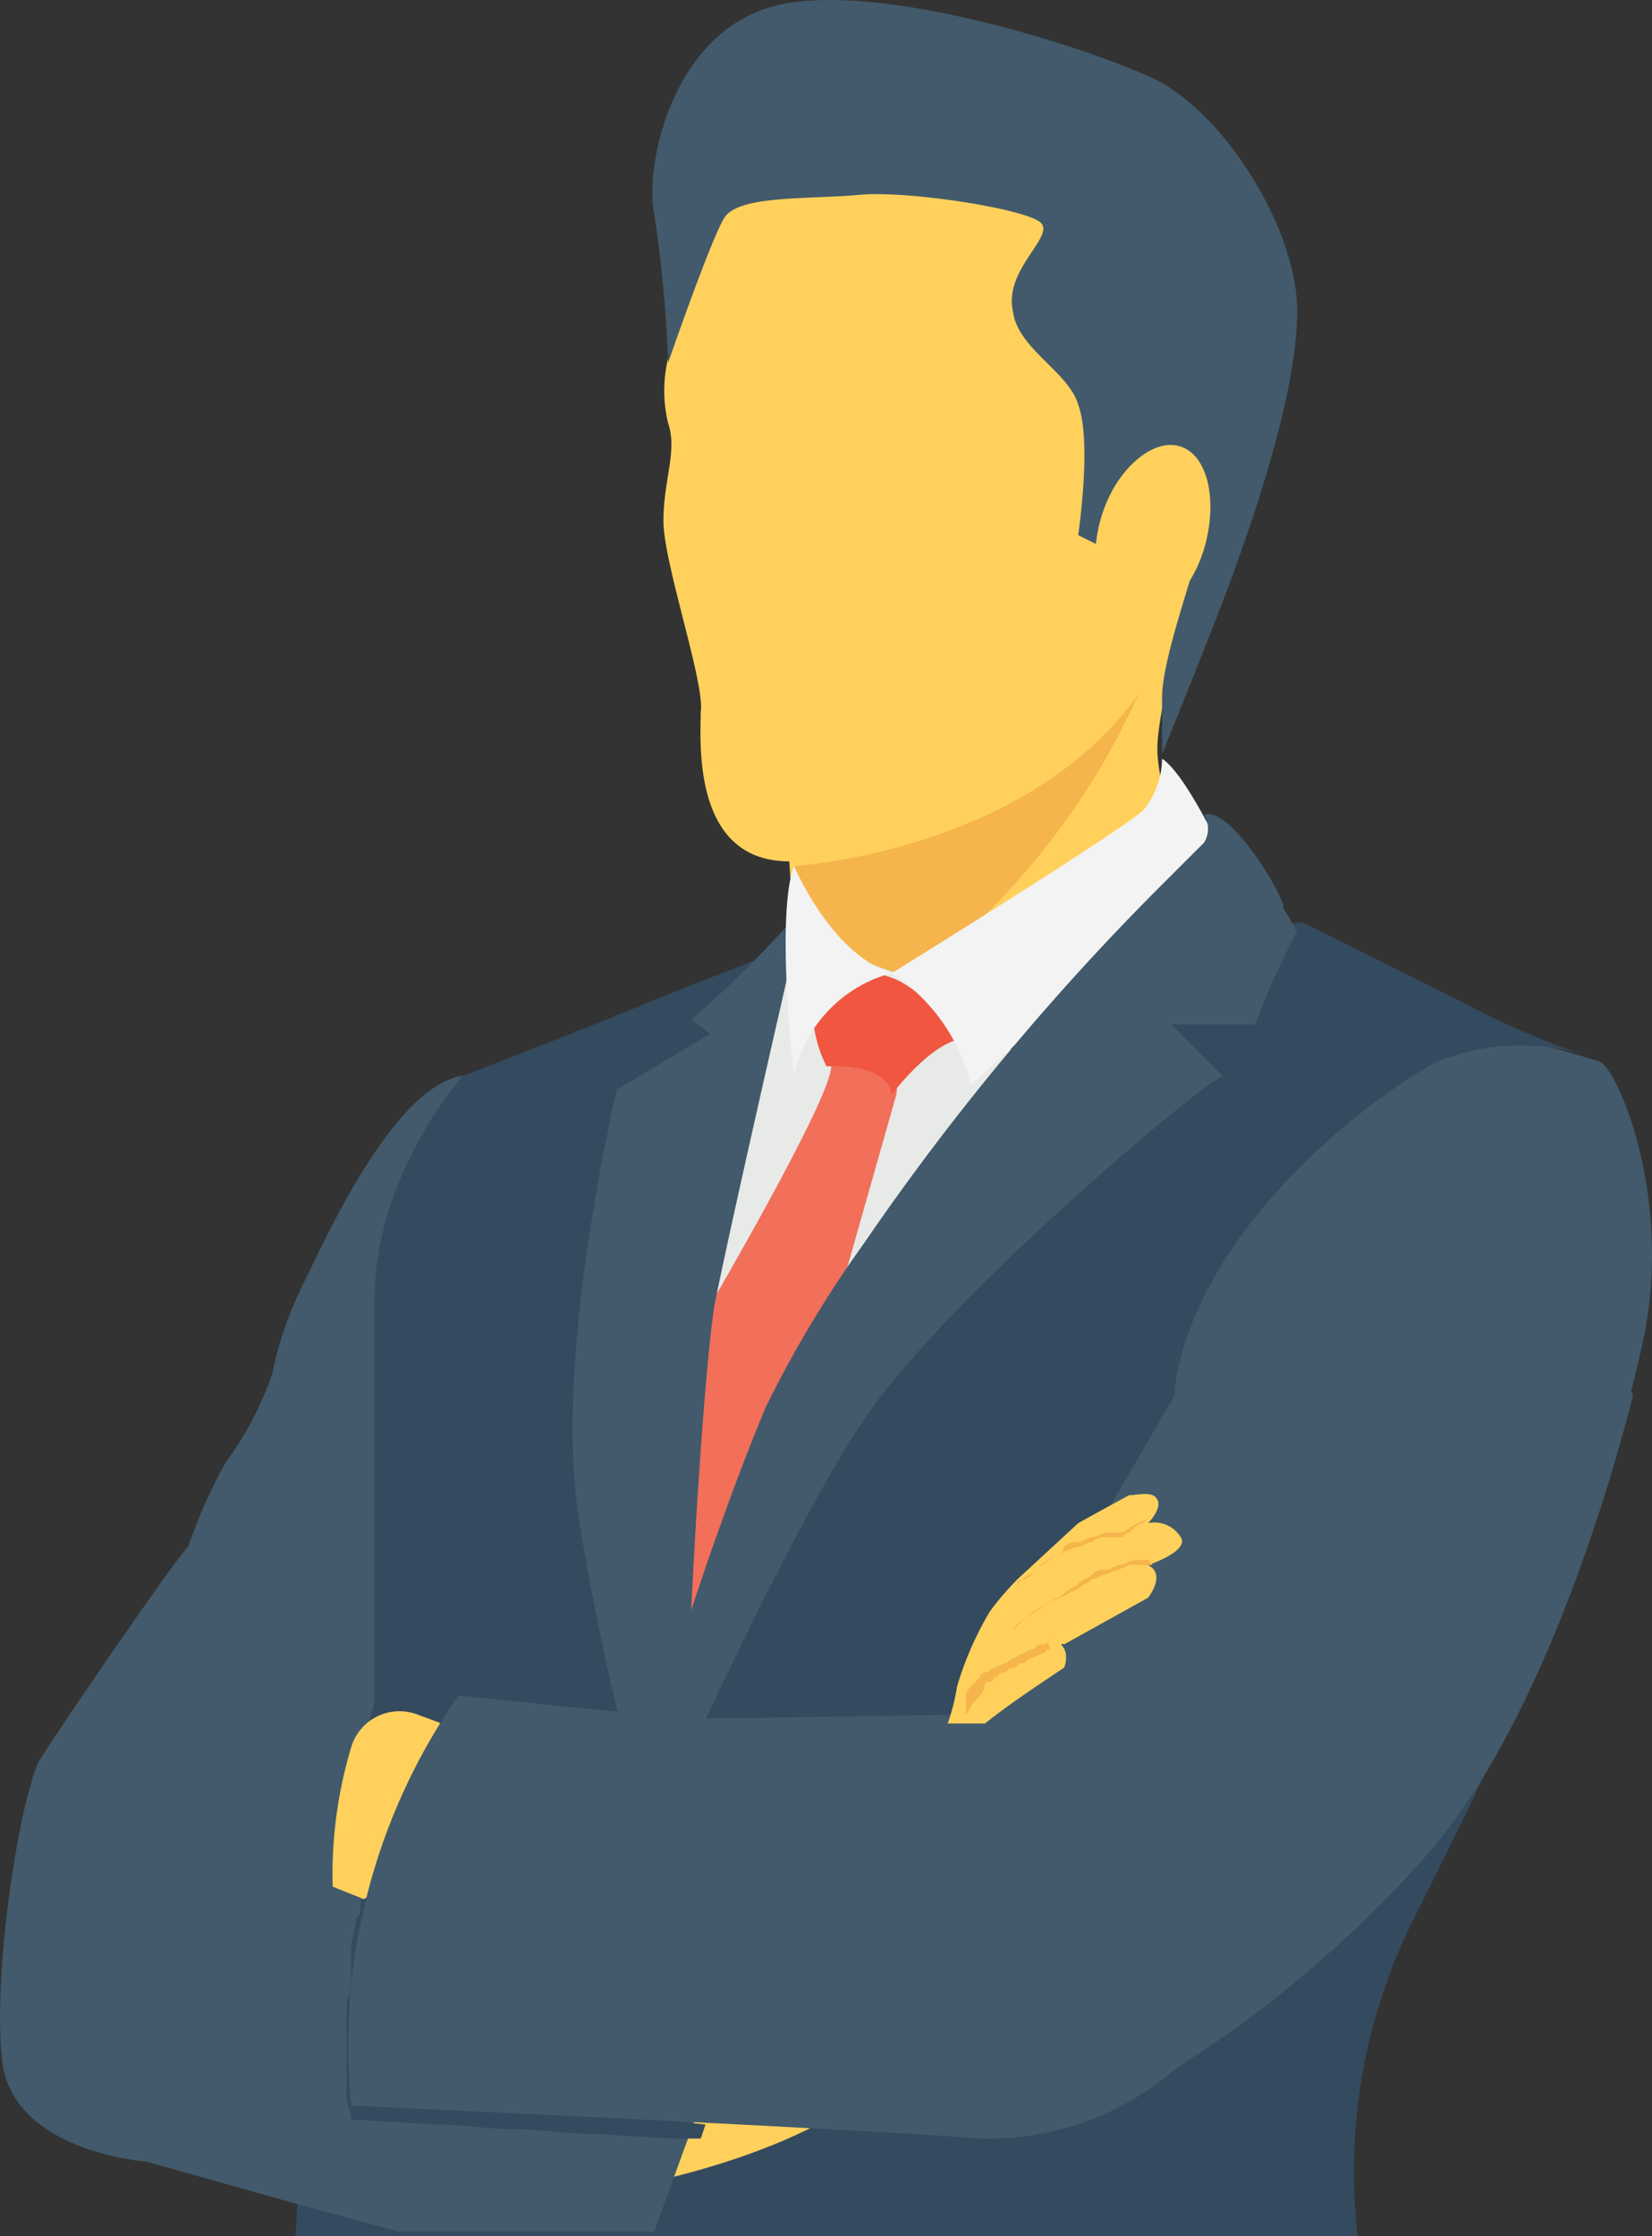 <?xml version="1.0" encoding="utf-8"?>
<svg xmlns="http://www.w3.org/2000/svg" width="70.172" height="94.965" viewBox="0 0 70.172 94.965">
  <rect x="0" y="0" width="70.172" height="94.965" fill="#333333" stroke="none"/>
  <g id="businessman_2_" data-name="businessman (2)" transform="translate(-66.812 -0.002)">
    <path id="Path_14560" data-name="Path 14560" d="M131.97,256.1l-5.938,27.709-6.531-1.781s2.771-32.855,9.7-35.824Z" transform="translate(-42.913 -200.519)" fill="#344a5e"/>
    <path id="Path_14561" data-name="Path 14561" d="M193.252,235.538a44.99,44.99,0,0,1,5.542,1.385c.792.4,3.167,5.938,1.781,12.073s-4.552,16.229-9.3,21.771a49.45,49.45,0,0,1-10.688,9.1,12.083,12.083,0,0,1-8.511,2.969c-4.948-.4-26.521-1.385-26.521-1.385a25.9,25.9,0,0,1,4.552-17.417l9.7.99,12.865-.2,7.917-13.656-.2-7.719C180.585,243.455,190.085,235.934,193.252,235.538Z" transform="translate(-64.017 -191.832)" fill="#425a6b"/>
    <g id="Group_33769" data-name="Group 33769" transform="translate(79.359 39.154)">
      <path id="Path_14562" data-name="Path 14562" d="M134.435,272.9h12.073l6.333-14.646s-3.761-9.7-3.167-17.615c.4-7.917,4.948-22.167,4.948-22.167s-3.167,1.188-5.542,2.177-7.521,2.969-7.521,2.969-3.563,4.354-3.761,9.5v17.021C135.623,254.1,135.029,263.6,134.435,272.9Z" transform="translate(-134.435 -217.086)" fill="#344a5e"/>
      <path id="Path_14563" data-name="Path 14563" d="M228.21,266.818a23.9,23.9,0,0,1,2.573-13.854c5.344-10.688,7.125-15.24,7.125-15.24-6.531,1.188-11.677,3.958-14.844,9.7-1.781-7.125-2.969-14.25-2.573-17.021,1.188-6.531,8.115-11.875,11.083-13.458a9.293,9.293,0,0,1,6.531-.2,32.685,32.685,0,0,1-5.146-2.177l-7.125-3.563-2.375.4s-15.636,15.042-17.417,18.209-8.906,22.959-8.906,22.959l-2.969,14.25Z" transform="translate(-183.085 -211.005)" fill="#344a5e"/>
      <path id="Path_14564" data-name="Path 14564" d="M430.968,241.938a.691.691,0,0,1,.4.2A.689.689,0,0,0,430.968,241.938Z" transform="translate(-375.946 -236.198)" fill="#344a5e"/>
    </g>
    <g id="Group_33770" data-name="Group 33770" transform="translate(94.797 4.026)">
      <path id="Path_14565" data-name="Path 14565" d="M217.635,458.172s5.74-1.188,8.906-3.761c2.969-2.573-4.948-5.542-4.948-5.542l-3.958,9.7" transform="translate(-217.635 -369.607)" fill="#ffd15c"/>
      <path id="Path_14566" data-name="Path 14566" d="M219.691,27.722l-.792,5.146a5.889,5.889,0,0,0,0,2.771c.4,1.188-.2,2.375-.2,4.156s1.781,6.927,1.583,8.115c0,1.188-.4,6.333,3.761,6.333l.594,8.906,16.625-7.521s-1.583-4.354-1.583-6.136c0-1.979,1.583-7.125,1.583-7.125l1.386-6.531s-1.979-10.688-7.323-12.865C230.18,20.794,222.264,20.794,219.691,27.722Z" transform="translate(-218.503 -21.688)" fill="#ffd15c"/>
    </g>
    <path id="Path_14567" data-name="Path 14567" d="M219.184,9.268c.594-.99,3.563-.792,5.74-.99,1.979-.2,7.125.594,7.719,1.188s-1.583,1.979-1.188,3.761c.2,1.583,2.375,2.573,2.771,3.958.594,1.583,0,5.542,0,5.542l1.188.594s2.573-2.969,3.958-2.771-1.583,6.531-1.583,9.1v2.375s2.177-5.344,2.969-7.521,2.771-7.719,2.771-11.281-3.167-8.511-6.136-9.9S225.121-1.024,220.965.362s-5.146,6.927-4.75,8.708a56.563,56.563,0,0,1,.594,6.333S218.59,10.257,219.184,9.268Z" transform="translate(-121.616 0)" fill="#425a6b"/>
    <path id="Path_14568" data-name="Path 14568" d="M263.214,158.738c-4.75,6.729-14.646,7.323-14.646,7.323l.594,7.521A30.818,30.818,0,0,0,263.214,158.738Z" transform="translate(-148.031 -129.282)" fill="#f5b54c"/>
    <path id="Path_14569" data-name="Path 14569" d="M226.32,224.177c-3.761,3.761-7.323,7.719-8.115,9.1-1.188,1.979-4.552,10.886-6.729,16.823l-2.375-5.542,6.136-28.1,1.583-1.188,3.958,1.385h4.354Z" transform="translate(-115.887 -175.326)" fill="#e8eae8"/>
    <path id="Path_14570" data-name="Path 14570" d="M228.795,236.132l-.2,2.177-4.552,16.031-3.167,7.917-2.177-1.385,1.781-13.261s5.344-9.1,5.344-10.49.2-1.583.2-1.583Z" transform="translate(-123.706 -191.832)" fill="#f26f5a"/>
    <path id="Path_14571" data-name="Path 14571" d="M252.835,223.254a5.505,5.505,0,0,0,.594,2.573s2.573-.2,2.771,1.188c0,0,1.781-2.375,3.167-2.375,0,0-1.979-2.177-3.167-2.573a6.231,6.231,0,0,0-1.583-.4Z" transform="translate(-151.506 -180.538)" fill="#f05640"/>
    <path id="Path_14572" data-name="Path 14572" d="M282.447,173.671a3.48,3.48,0,0,1-.792,2.177c-.792.792-10.688,6.927-10.688,6.927a7.928,7.928,0,0,1,3.365,4.75l10.688-9.7C285.218,178.025,283.437,174.265,282.447,173.671Z" transform="translate(-166.275 -141.445)" fill="#f3f3f3"/>
    <g id="Group_33771" data-name="Group 33771" transform="translate(91.137 34.575)">
      <path id="Path_14573" data-name="Path 14573" d="M232.974,186.354a1.117,1.117,0,0,1,0,1.188l-1.583,1.583a106.465,106.465,0,0,0-12.865,15.438,48.8,48.8,0,0,0-4.156,6.927c-2.177,5.146-6.136,16.823-6.333,21.573,0,0,7.125-16.427,10.886-21.573s13.656-13.458,14.844-14.052l-2.177-2.177h3.563a31.418,31.418,0,0,1,1.781-3.958l-.594-.99C236.536,190.115,234.161,185.959,232.974,186.354Z" transform="translate(-206.157 -186.328)" fill="#425a6b"/>
      <path id="Path_14574" data-name="Path 14574" d="M202.953,212.554l.792.594-3.958,2.375S197.016,227,198.2,233.929a115.219,115.219,0,0,0,2.771,12.469,16.713,16.713,0,0,0,.99-3.365c0-.4.4-.594.792-.594.2-6.729.792-15.438,1.188-17.813.792-3.958,3.761-16.823,3.761-16.823A51.22,51.22,0,0,1,202.953,212.554Z" transform="translate(-197.908 -203.819)" fill="#425a6b"/>
    </g>
    <path id="Path_14575" data-name="Path 14575" d="M247.023,198.2s1.583,3.761,4.156,4.552a5.763,5.763,0,0,0-4.156,4.354S246.232,200.381,247.023,198.2Z" transform="translate(-146.487 -161.426)" fill="#f3f3f3"/>
    <path id="Path_14576" data-name="Path 14576" d="M73.026,292.32l6.333,1.781,4.354,1.188H94.6l3.167-8.708-2.177-.792-14.646-5.146,1.781-7.917V255.705c0-5.344,3.761-9.5,3.761-9.5-2.969.4-5.938,7.125-6.729,8.708a15.871,15.871,0,0,0-1.385,3.958,13.927,13.927,0,0,1-1.979,3.761,22.168,22.168,0,0,0-1.583,3.563c-.594.594-5.344,7.521-6.333,9.1-.792,1.583-1.979,8.708-1.583,12.667S73.026,292.32,73.026,292.32Z" transform="translate(0 -200.52)" fill="#425a6b"/>
    <path id="Path_14577" data-name="Path 14577" d="M144.947,399.916l-1.979-.792a18.755,18.755,0,0,1,.792-5.938,2.139,2.139,0,0,1,2.771-1.385l3.761,1.385Z" transform="translate(-62.025 -319.001)" fill="#ffd15c"/>
    <path id="Path_14578" data-name="Path 14578" d="M159.627,443.437l-3.365-.2c-1.187,0-2.177-.2-3.365-.2s-2.177-.2-3.365-.2l-2.969-.2V438.29a2.51,2.51,0,0,1,.2-1.187v-1.188c0-.4.2-.792.2-1.187a.727.727,0,0,1,.2-.594v-.2l-.4.2v.2a.727.727,0,0,1-.2.594c0,.4-.2.792-.2,1.188V437.3a2.51,2.51,0,0,1-.2,1.188v3.563a2.51,2.51,0,0,0,.2,1.188v.2h.2l3.365.2c1.188,0,2.177.2,3.365.2s2.177.2,3.365.2l3.365.2h1.188l.2-.594Z" transform="translate(-64.632 -353.418)" fill="#344a5e"/>
    <path id="Path_14579" data-name="Path 14579" d="M201.047,318.934c-1.583,6.136-4.552,14.646-8.708,19.4a49.443,49.443,0,0,1-10.688,9.1,12.083,12.083,0,0,1-8.511,2.969c-4.948-.4-26.521-1.385-26.521-1.385a25.9,25.9,0,0,1,4.552-17.417l9.7.99,12.865-.2,7.917-13.656h19.4Z" transform="translate(-64.885 -259.593)" fill="#425a6b"/>
    <g id="Group_33772" data-name="Group 33772" transform="translate(107.068 63.448)">
      <path id="Path_14580" data-name="Path 14580" d="M285.35,351.685c.99-.792,2.177-1.583,3.365-2.375,0,0,.4-.99-.594-1.188l.594.2,3.563-1.979s.792-.99,0-1.385c0,0,1.781-.594,1.385-1.188a1.307,1.307,0,0,0-1.385-.594s.594-.594.4-.99-.792-.2-1.188-.2c-.4.2-2.177,1.188-2.177,1.188l-2.573,2.375a11.846,11.846,0,0,0-1.188,1.385,14.036,14.036,0,0,0-1.385,3.167,8.981,8.981,0,0,1-.4,1.583Z" transform="translate(-283.767 -341.938)" fill="#ffd15c"/>
      <path id="Path_14581" data-name="Path 14581" d="M307.158,374.2l-.2.2-.2.4-.594-.594Z" transform="translate(-302.012 -368.217)" fill="#ffd15c"/>
    </g>
    <g id="Group_33773" data-name="Group 33773" transform="translate(107.86 64.487)">
      <path id="Path_14582" data-name="Path 14582" d="M291.6,375.271c-.2.2-.2.2-.4.2s-.2.2-.4.2l-.4.2c-.2,0-.2.2-.4.2h0c-.2.2-.4.2-.792.4-.2,0-.2.2-.4.2a.194.194,0,0,0-.2.2l-.2.2c-.2.2-.4.4-.4.594v.792c.2-.2.2-.4.4-.594s.4-.4.4-.594a.194.194,0,0,1,.2-.2.194.194,0,0,0,.2-.2c.2,0,.2-.2.4-.2s.2-.2.4-.2.2-.2.4-.2h0c.2,0,.2-.2.4-.2l.4-.2c.2,0,.2-.2.4-.2C291.4,375.271,291.6,375.271,291.6,375.271Z" transform="translate(-288.036 -370.125)" fill="#f5b54c"/>
      <path id="Path_14583" data-name="Path 14583" d="M303.77,357.335h-.99c-.4.2-.594.2-.99.4-.2,0-.4.2-.594.2-.2.2-.4.2-.594.4l-1.187.594c-.4.2-.594.4-.99.594-.2.2-.594.4-.594.594l-.2.2h0l.2-.2.594-.594a4.327,4.327,0,0,1,.99-.594c.2-.2.4-.2.594-.4s.4-.2.594-.4.4-.2.594-.4a.727.727,0,0,1,.594-.2c.2,0,.4-.2.594-.2s.4-.2.594-.2h.99c-.4,0-.4,0-.2.2Z" transform="translate(-295.854 -355.356)" fill="#f5b54c"/>
      <path id="Path_14584" data-name="Path 14584" d="M305.309,347.538l-.2.2c-.2,0-.4.2-.594.4-.2,0-.2.2-.4.2h-.594a.727.727,0,0,0-.594.2c-.2,0-.4.2-.594.2s-.4.2-.594.2a.613.613,0,0,1-.4.2,2.734,2.734,0,0,0-.792.594c-.2.2-.4.2-.594.4a.194.194,0,0,0-.2.2l.2-.2c.2,0,.4-.2.594-.4s.594-.4.792-.594a.426.426,0,0,0,.4-.4.727.727,0,0,1,.594-.2c.2,0,.4-.2.594-.2s.4-.2.594-.2h.594a.69.69,0,0,0,.4-.2Z" transform="translate(-297.59 -347.538)" fill="#f5b54c"/>
    </g>
    <path id="Path_14585" data-name="Path 14585" d="M322.126,106.261c-.594,1.979-2.177,3.365-3.365,2.969s-1.583-2.375-.99-4.354,2.177-3.365,3.365-2.969S322.719,104.282,322.126,106.261Z" transform="translate(-204.172 -82.941)" fill="#ffd15c"/>
  </g>
</svg>